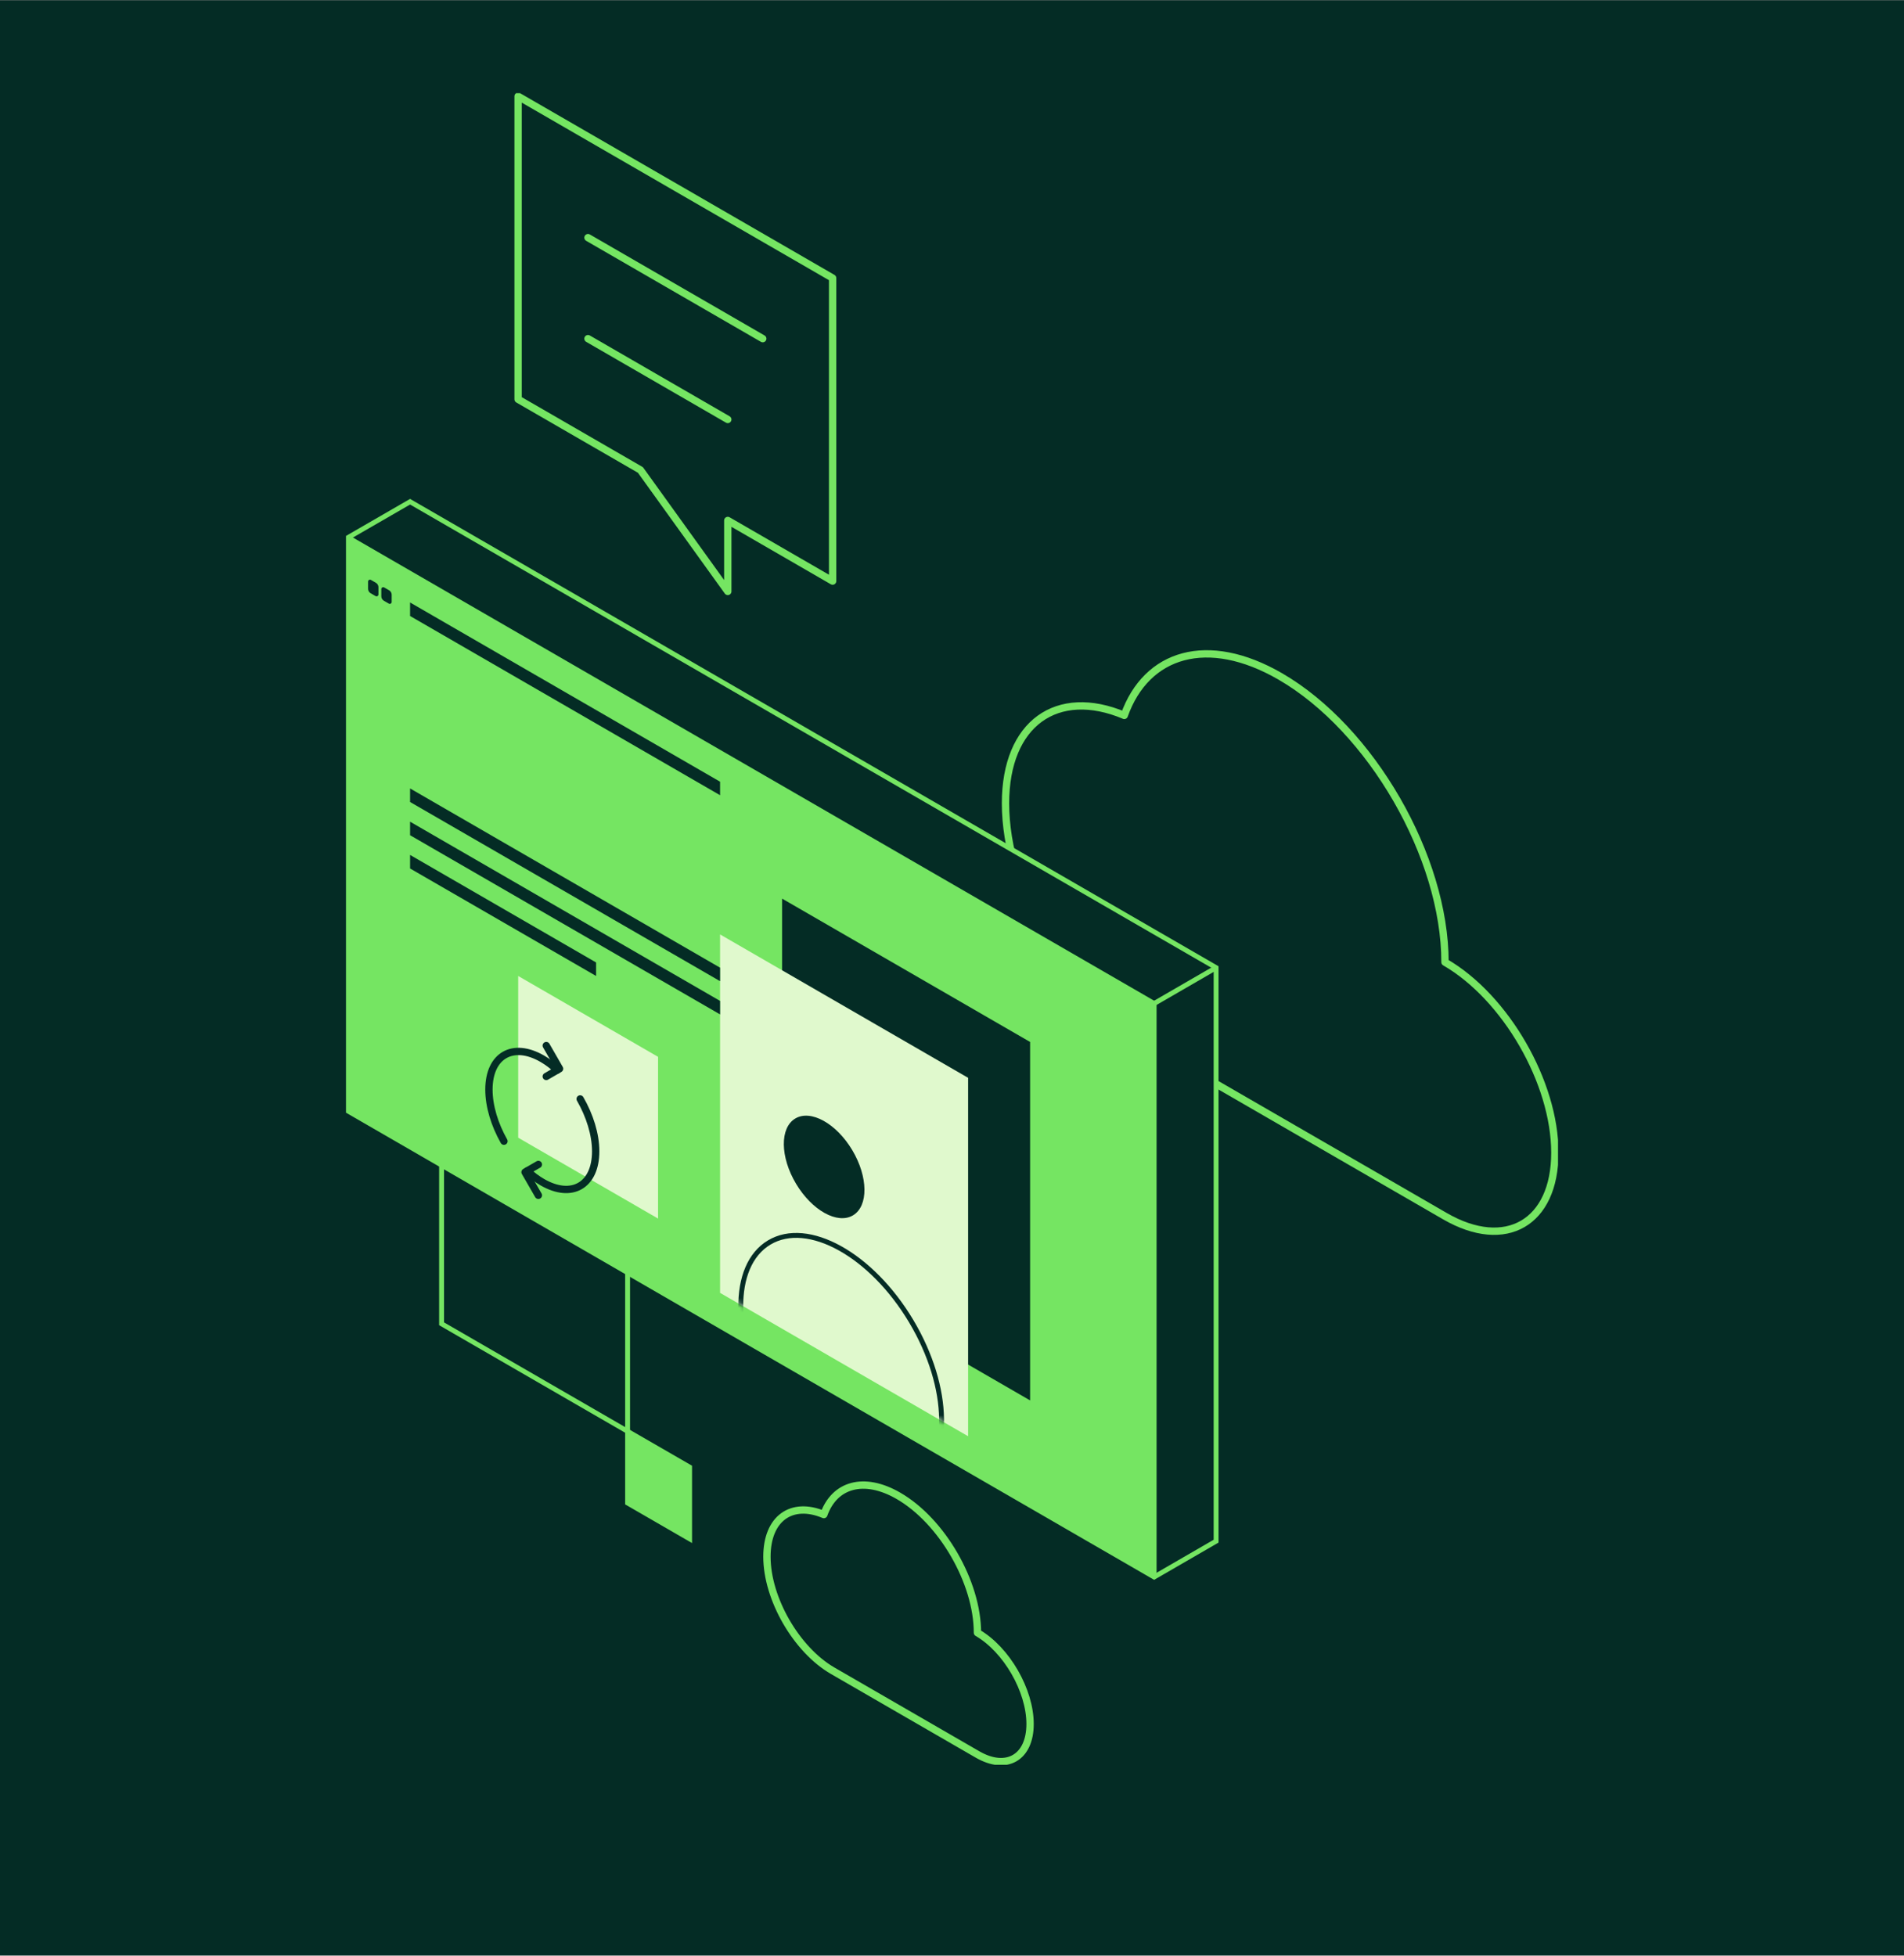 <?xml version="1.0"?>
<svg xmlns="http://www.w3.org/2000/svg" version="1.1" width="370" height="380" viewBox="0 0 370 380"><rect x="0" y="0" width="370" height="380" fill="#808080" stroke="none"/><svg width="680" height="380" viewBox="0 0 716 400" fill="none" x="-155" y="0">
<rect width="716" height="400" fill="#042C25"/>
<g clip-path="url(#clip0_917_1374)">
<path d="M393.253 146.305C379.546 140.55 368.947 147.87 368.947 164.304C368.947 182.242 381.533 204.058 397.049 213.036L458.875 248.769C471.291 255.944 481.354 250.129 481.354 235.778C481.354 221.427 471.291 203.973 458.875 196.797C458.875 175.271 443.775 149.085 425.151 138.322C410.331 129.753 397.771 133.561 393.244 146.314L393.253 146.305Z" stroke="#75E562" stroke-width="1.5" stroke-linecap="round" stroke-linejoin="round"/>
<path d="M331.775 309.811C325.21 307.056 320.132 310.559 320.132 318.432C320.132 327.027 326.162 337.476 333.593 341.769L363.206 358.883C369.151 362.318 373.975 359.538 373.975 352.66C373.975 345.782 369.151 337.425 363.206 333.99C363.206 323.677 355.97 311.137 347.053 305.985C339.953 301.879 333.941 303.707 331.775 309.811Z" stroke="#75E562" stroke-width="1.5" stroke-linecap="round" stroke-linejoin="round"/>
<path d="M312.123 120.945V106.424L333.575 118.828V56.833L269.219 19.638V81.632L294.246 96.094L312.123 120.945Z" stroke="#75E562" stroke-width="1.5" stroke-linecap="round" stroke-linejoin="round"/>
<path d="M312.123 85.764L283.52 69.228" stroke="#75E562" stroke-width="1.5" stroke-linecap="round" stroke-linejoin="round"/>
<path d="M283.52 48.56L319.274 69.228" stroke="#75E562" stroke-width="1.5" stroke-linecap="round" stroke-linejoin="round"/>
<path d="M329.678 182.778L316.99 175.449V160.784L329.678 168.112V182.778Z" fill="#75E562" stroke="#75E562" stroke-miterlimit="10"/>
<path d="M304.31 314.776L291.622 307.447V292.782L304.31 300.11V314.776Z" fill="#75E562" stroke="#75E562" stroke-miterlimit="10"/>
<path d="M367.741 292.782L329.678 270.779V226.783L367.741 248.777V292.782Z" stroke="#75E562" stroke-miterlimit="10"/>
<path d="M367.741 248.777L329.678 226.783V182.778L367.741 204.78V248.777Z" stroke="#75E562" stroke-miterlimit="10"/>
<path d="M329.677 270.779L291.622 248.777V204.78L329.677 226.783V270.779Z" stroke="#75E562" stroke-miterlimit="10"/>
<path d="M291.622 292.782L253.559 270.779V226.783L291.622 248.777V292.782Z" stroke="#75E562" stroke-miterlimit="10"/>
<path d="M399.359 322.589L412.038 315.252V197.92L247.113 102.589L234.425 109.918V227.259L399.359 322.589Z" fill="#042C25" stroke="#75E562" stroke-miterlimit="10"/>
<path d="M399.359 322.589L234.425 227.259V109.918L399.359 205.257V322.589Z" fill="#75E562"/>
<path d="M399.359 322.589V205.257L234.425 109.918" stroke="#75E562" stroke-miterlimit="10"/>
<path d="M412.038 197.919L399.359 205.256" stroke="#75E562" stroke-miterlimit="10"/>
<path d="M323.231 257.117V183.79L373.983 213.121V286.457L323.231 257.117Z" fill="#042C25"/>
<path d="M310.544 264.454V191.118L361.296 220.458V293.785L310.544 264.454Z" fill="#E0F9CD"/>
<path d="M247.113 125.969L310.544 162.637V159.874L247.113 123.206V125.969Z" fill="#042C25"/>
<path d="M239.053 121.319L240.055 121.897C240.318 122.05 240.641 121.854 240.641 121.557V120.086C240.641 119.703 240.437 119.355 240.106 119.168L239.104 118.589C238.841 118.436 238.518 118.632 238.518 118.93V120.4C238.518 120.783 238.722 121.132 239.053 121.319Z" fill="#042C25"/>
<path d="M241.763 122.858L242.765 123.436C243.028 123.589 243.351 123.393 243.351 123.096V121.625C243.351 121.242 243.147 120.894 242.816 120.707L241.814 120.129C241.55 119.976 241.228 120.171 241.228 120.469V121.939C241.228 122.322 241.431 122.671 241.763 122.858Z" fill="#042C25"/>
<path d="M247.113 164.023L310.544 200.683V197.92L247.113 161.251V164.023Z" fill="#042C25"/>
<path d="M247.113 170.824L310.544 207.484V204.721L247.113 168.053V170.824Z" fill="#042C25"/>
<path d="M247.113 177.626L285.176 199.62V196.857L247.113 174.854V177.626Z" fill="#042C25"/>
<path d="M269.236 199.62V232.708L297.856 249.253V216.164L269.236 199.62Z" fill="#E0F9CD"/>
<path d="M337.75 248.59C340.927 246.689 340.854 240.715 337.589 235.246C334.323 229.777 329.101 226.884 325.924 228.785C322.748 230.686 322.82 236.66 326.086 242.129C329.352 247.598 334.574 250.491 337.75 248.59Z" fill="#042C25"/>
<mask id="mask0_917_1374" style="mask-type:luminance" maskUnits="userSpaceOnUse" x="310" y="183" width="51" height="111">
<path d="M360.676 293.428L310.85 264.624V183.977L360.676 212.78V293.428Z" fill="white"/>
</mask>
<g mask="url(#mask0_917_1374)">
<path d="M350.045 303.466C357.956 298.732 357.777 283.855 349.645 270.236C341.513 256.618 328.508 249.416 320.597 254.15C312.686 258.884 312.866 273.762 320.997 287.38C329.129 300.998 342.134 308.2 350.045 303.466Z" stroke="#042C25" stroke-miterlimit="10"/>
</g>
<path d="M274.977 220.177L277.703 218.596L274.977 213.86" stroke="#042C25" stroke-width="1.5" stroke-linecap="round" stroke-linejoin="round"/>
<path d="M273.363 238.184L270.637 239.757L273.363 244.492" stroke="#042C25" stroke-width="1.5" stroke-linecap="round" stroke-linejoin="round"/>
<path d="M281.915 224.776C283.877 228.194 285.092 232.028 285.092 235.497C285.092 242.469 280.2 245.291 274.17 241.805C273.1 241.185 272.064 240.403 271.087 239.501" stroke="#042C25" stroke-width="1.5" stroke-linecap="round" stroke-linejoin="round"/>
<path d="M266.323 233.423C264.421 230.047 263.249 226.281 263.249 222.863C263.249 215.892 268.14 213.069 274.17 216.555C275.24 217.176 276.276 217.958 277.253 218.859" stroke="#042C25" stroke-width="1.5" stroke-linecap="round" stroke-linejoin="round"/>
</g>
<defs>
<clipPath id="clip0_917_1374">
<rect width="248" height="342" fill="white" transform="translate(234 19)"/>
</clipPath>
</defs>
</svg></svg>
